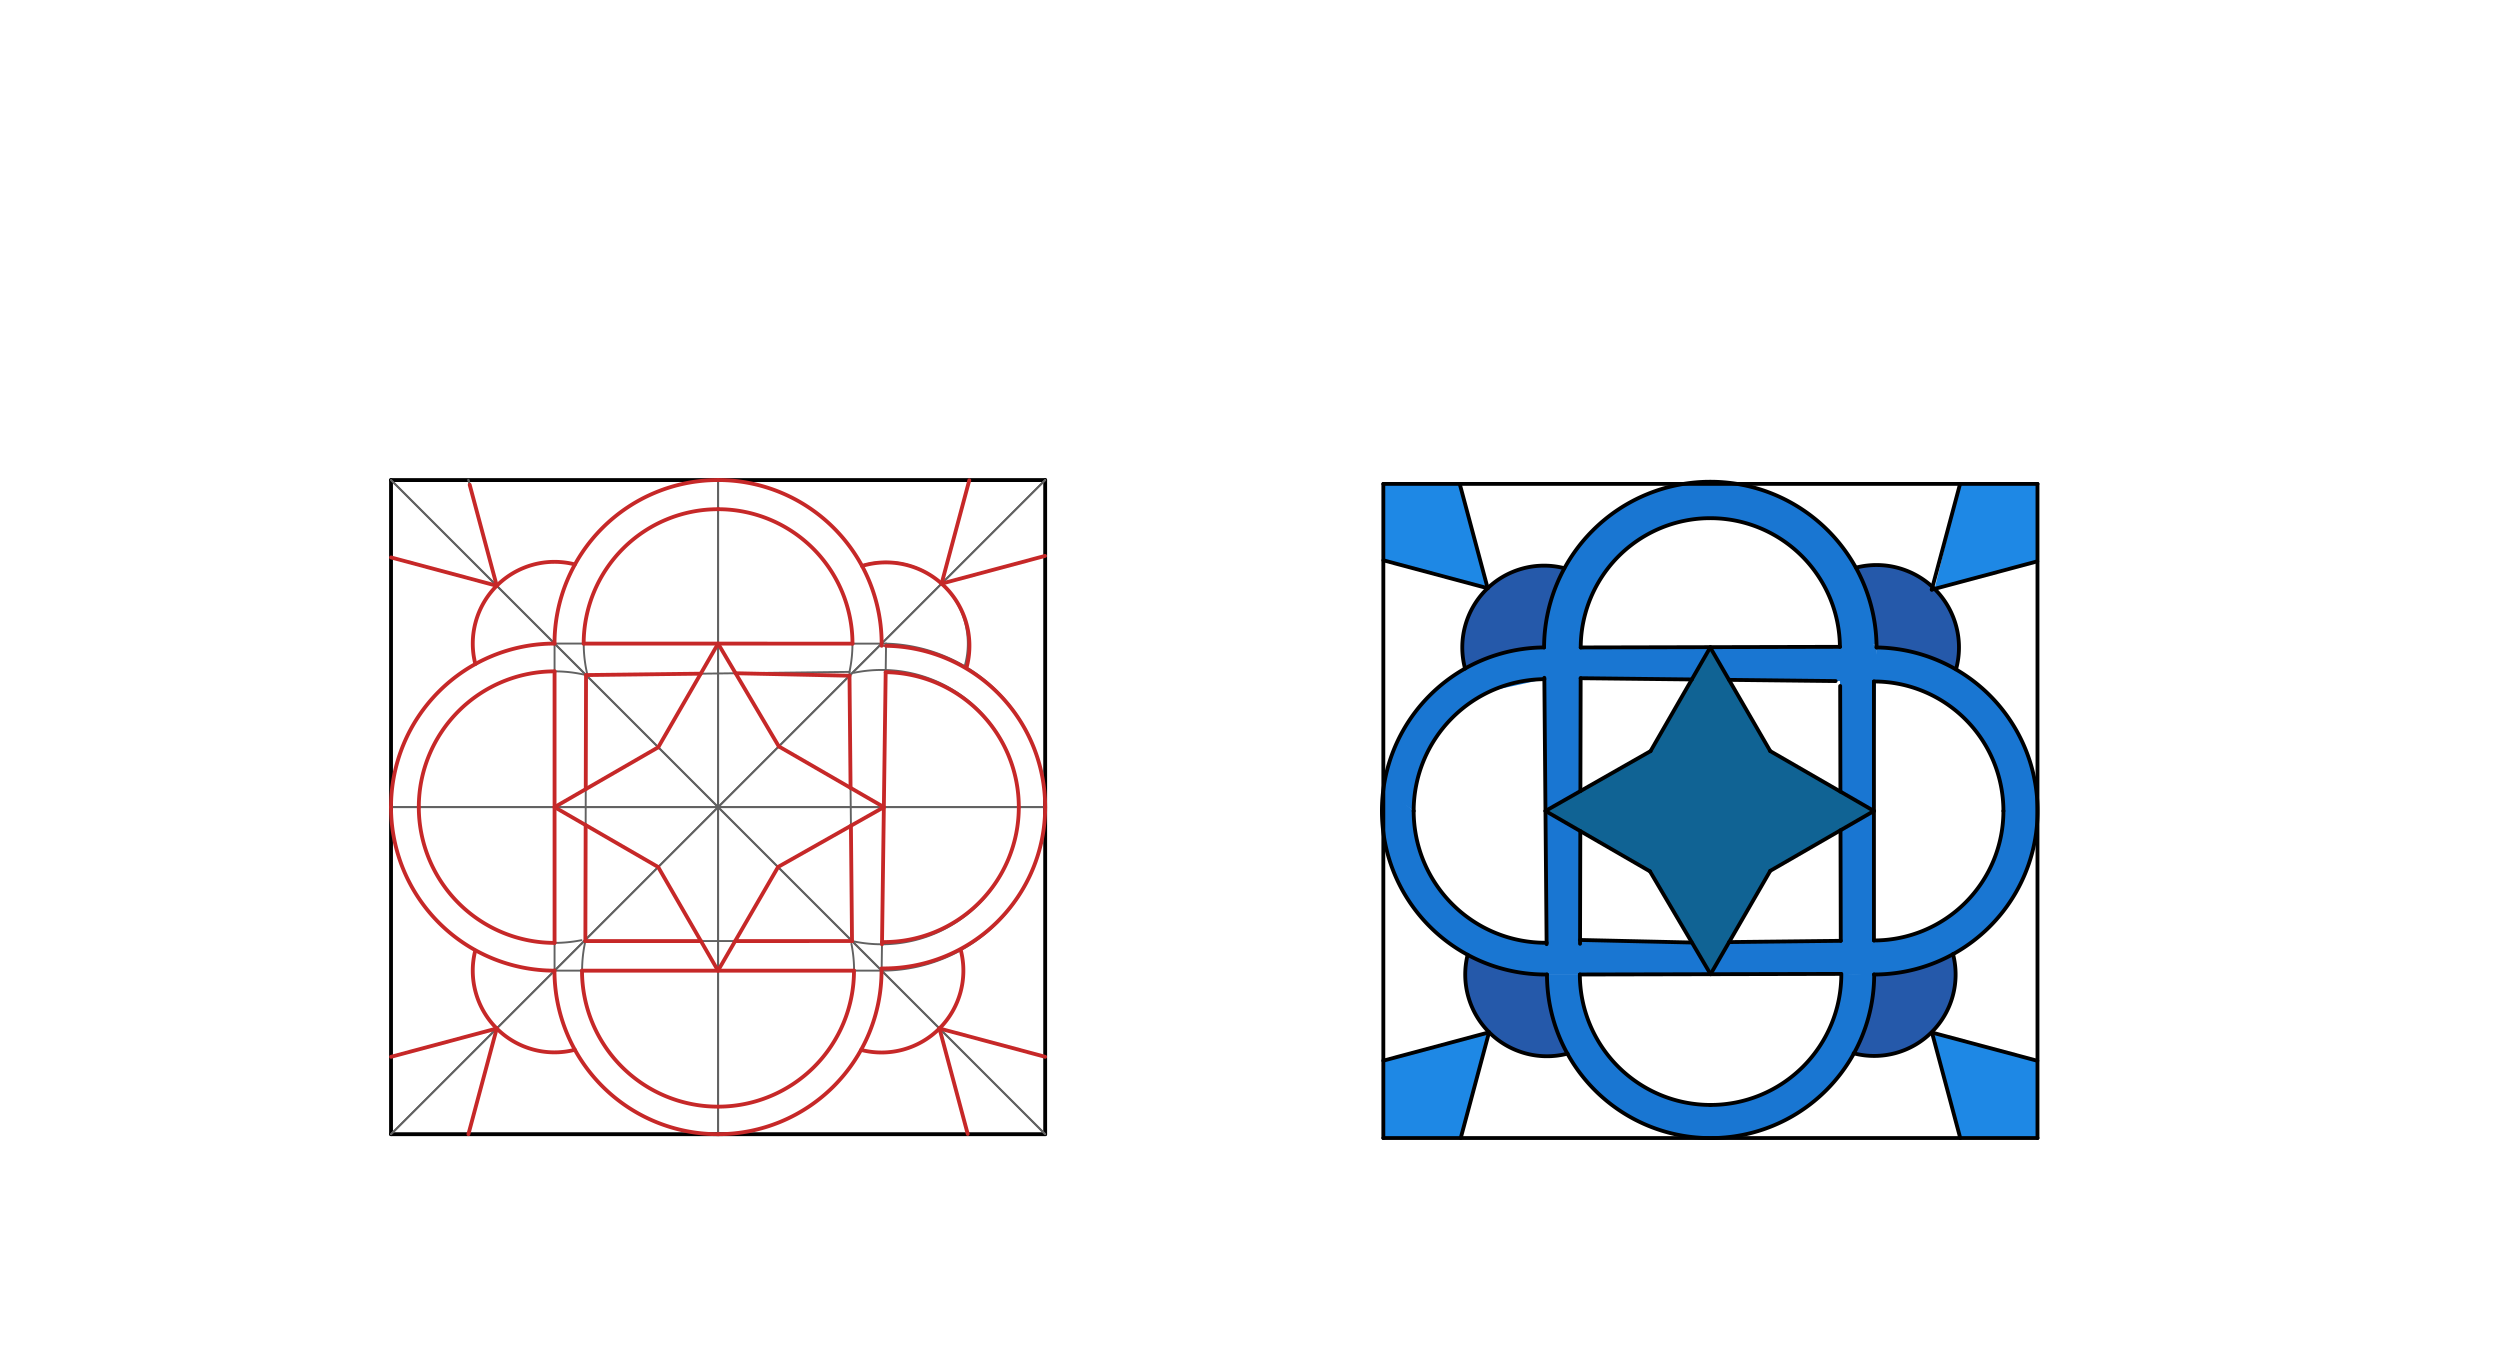 <svg xmlns="http://www.w3.org/2000/svg" class="svg--816" height="100%" preserveAspectRatio="xMidYMid meet" viewBox="0 0 1300 700" width="100%"><defs><marker id="marker-arrow" markerHeight="16" markerUnits="userSpaceOnUse" markerWidth="24" orient="auto-start-reverse" refX="24" refY="4" viewBox="0 0 24 8"><path d="M 0 0 L 24 4 L 0 8 z" stroke="inherit"></path></marker></defs><g class="aux-layer--949"></g><g class="main-layer--75a"><g class="element--733"><g fill="#006064" opacity="0.8"><path d="M 803.646 421.704 L 858.288 390.579 L 889.321 336.671 L 920.536 390.579 L 974.445 421.704 L 920.536 452.828 L 889.503 506.585 L 857.997 453.119 L 803.646 421.704 Z" stroke="none"></path></g></g><g class="element--733"><g fill="#01579B" opacity="0.7"><path d="M 803.646 421.704 L 858.288 390.579 L 889.321 336.671 L 920.536 390.579 L 974.445 421.704 L 920.536 452.828 L 889.503 506.585 L 857.997 453.119 L 803.646 421.704 Z" stroke="none"></path></g></g><g class="element--733"><g fill="#0D47A1" opacity="0.9"><path d="M 763.179 496.501 L 763.179 496.501 L 763.179 496.501 A 42.505 42.505 0 0 0 812.395 548.495 L 815.126 547.881 L 815.126 547.881 A 85.072 85.072 0 0 1 804.431 506.743 L 804.373 506.743 L 804.373 506.743 A 85.042 85.042 0 0 1 763.179 496.501 Z" stroke="none"></path></g></g><g class="element--733"><g fill="#0D47A1" opacity="0.9"><path d="M 974.575 506.743 L 974.575 506.743 L 974.575 506.743 A 85.072 85.072 0 0 1 964.154 547.384 L 963.962 547.733 L 963.962 547.733 A 42.341 42.341 0 0 0 1015.848 497.293 L 1015.567 496.14 L 1015.567 496.14 A 85.039 85.039 0 0 1 974.575 506.743 Z" stroke="none"></path></g></g><g class="element--733"><g fill="#0D47A1" opacity="0.9"><path d="M 975.814 336.675 L 1017.139 348.01 L 1017.139 348.01 L 1017.139 348.01 A 42.851 42.851 0 0 0 965.158 295.17 L 965.158 295.17 L 965.158 295.17 A 86.448 86.448 0 0 1 975.814 336.675 Z" stroke="none"></path></g></g><g class="element--733"><g fill="#0D47A1" opacity="0.9"><path d="M 802.919 336.664 L 802.919 336.664 L 802.919 336.664 A 86.448 86.448 0 0 1 813.418 295.458 L 813.418 295.458 L 813.418 295.458 A 42.523 42.523 0 0 0 761.839 347.647 L 761.839 347.647 L 761.839 347.647 A 85.042 85.042 0 0 1 802.919 336.664 Z" stroke="none"></path></g></g><g class="element--733"><g fill="#1976D2" opacity="1"><path d="M 802.919 336.664 L 802.919 336.664 L 802.919 336.664 A 86.448 86.448 0 0 1 975.8 335.155 L 956.751 336.35 L 956.751 336.35 L 956.751 336.35 A 67.386 67.386 0 0 0 821.981 336.675 L 802.919 336.664 Z" stroke="none"></path></g></g><g class="element--733"><g fill="#1976D2" opacity="1"><path d="M 802.919 336.664 L 802.919 336.664 L 802.919 336.664 A 85.042 85.042 0 0 0 719.333 410.586 L 735.699 412.744 L 735.699 412.744 A 68.535 68.535 0 0 1 802.421 353.18 L 802.919 336.664 Z" stroke="none"></path></g></g><g class="element--733"><g fill="#1976D2" opacity="1"><path d="M 804.431 506.743 L 804.373 506.743 L 804.373 506.743 A 85.042 85.042 0 0 1 719.558 409 L 735.111 421.704 L 735.111 421.704 L 735.111 421.704 A 68.535 68.535 0 0 0 804.232 490.236 L 804.373 506.743 Z" stroke="none"></path></g></g><g class="element--733"><g fill="#1976D2" opacity="1"><path d="M 735.111 421.704 L 735.111 421.704 L 735.111 421.704 A 68.535 68.535 0 0 1 737.039 405.561 L 719.333 410.586 L 735.111 421.704 Z" stroke="none"></path></g></g><g class="element--733"><g fill="#1976D2" opacity="1"><path d="M 975.814 336.675 L 975.814 336.675 L 975.814 336.675 A 85.039 85.039 0 0 1 974.575 506.743 L 974.45 489.036 L 974.45 489.036 L 974.45 489.036 A 67.333 67.333 0 0 0 1041.778 421.704 L 1041.778 421.704 L 1041.778 421.704 A 67.333 67.333 0 0 0 974.44 354.371 L 975.814 336.675 Z" stroke="none"></path></g></g><g class="element--733"><g fill="#1976D2" opacity="1"><path d="M 974.575 506.743 L 974.575 506.743 L 974.575 506.743 A 85.072 85.072 0 0 1 804.431 506.743 L 821.519 506.743 L 821.519 506.743 L 821.519 506.743 A 67.984 67.984 0 0 0 889.412 574.569 L 889.412 574.569 L 889.412 574.569 A 67.984 67.984 0 0 0 957.487 506.427 L 974.575 506.743 Z" stroke="none"></path></g></g><g class="element--733"><g fill="#1976D2" opacity="1"><path d="M 804.431 506.743 L 803.646 421.704 L 821.759 432.173 L 821.519 506.743 L 804.431 506.743 Z" stroke="none"></path></g></g><g class="element--733"><g fill="#1976D2" opacity="1"><path d="M 821.519 506.743 L 804.373 506.743 L 804.373 506.743 A 85.042 85.042 0 0 1 786.026 504.901 L 804.232 490.236 A 68.535 68.535 0 0 0 804.232 490.236 L 821.519 506.743 Z" stroke="none"></path></g></g><g class="element--733"><g fill="#1976D2" opacity="1"><path d="M 821.627 488.782 L 879.666 490.108 L 889.503 506.585 L 821.519 506.743 L 821.627 488.782 Z" stroke="none"></path></g></g><g class="element--733"><g fill="#1976D2" opacity="1"><path d="M 852.804 506.671 L 804.431 506.743 L 804.232 490.236 L 838.411 489.165 L 852.804 506.671 Z" stroke="none"></path></g></g><g class="element--733"><g fill="#1976D2" opacity="1"><path d="M 889.503 506.585 L 899.144 489.886 L 957.198 489.226 L 957.487 506.427 L 889.503 506.585 Z" stroke="none"></path></g></g><g class="element--733"><g fill="#1976D2" opacity="1"><path d="M 938.389 489.44 L 974.45 489.036 L 974.45 489.036 A 67.333 67.333 0 0 0 984.377 488.3 L 974.451 506.743 A 85.039 85.039 0 0 0 974.451 506.743 L 937.598 506.474 L 938.389 489.44 Z" stroke="none"></path></g></g><g class="element--733"><g fill="#1976D2" opacity="1"><path d="M 974.45 489.036 L 957.198 489.226 L 957.064 431.739 L 974.445 421.704 L 974.45 489.036 Z" stroke="none"></path></g></g><g class="element--733"><g fill="#1976D2" opacity="1"><path d="M 957.487 506.427 L 957.131 460.483 L 974.448 459.225 L 974.575 506.743 L 974.575 506.743 A 85.072 85.072 0 0 1 974.572 507.34 Z" stroke="none"></path></g></g><g class="element--733"><g fill="#1976D2" opacity="1"><path d="M 956.751 336.35 L 975.814 336.675 L 974.445 421.704 L 957.017 411.642 L 956.89 356.708 L 956.751 336.35 Z" stroke="none"></path></g></g><g class="element--733"><g fill="#1976D2" opacity="1"><path d="M 956.89 356.708 L 956.751 336.35 L 956.751 336.35 A 67.386 67.386 0 0 0 954.943 321.238 L 975.813 336.237 A 86.448 86.448 0 0 1 975.814 336.663 L 956.89 356.708 Z" stroke="none"></path></g></g><g class="element--733"><g fill="#1976D2" opacity="1"><path d="M 974.44 354.371 L 899.147 353.533 L 889.321 336.671 L 956.751 336.35 L 975.814 336.675 L 974.44 354.371 Z" stroke="none"></path></g></g><g class="element--733"><g fill="#1976D2" opacity="1"><path d="M 889.321 336.671 L 879.74 353.315 L 803.06 353.171 L 802.919 336.664 L 889.321 336.671 Z" stroke="none"></path></g></g><g class="element--733"><g fill="#1976D2" opacity="1"><path d="M 803.646 421.704 L 821.807 411.359 L 821.944 352.667 L 803.06 353.171 L 803.646 421.704 Z" stroke="none"></path></g></g><g class="element--733"><g fill="#1976D2" opacity="1"><path d="M 803.06 353.171 L 802.919 336.664 L 802.919 336.664 L 802.919 336.664 A 85.042 85.042 0 0 0 768.862 344.1 L 803.06 353.171 A 68.535 68.535 0 0 0 775.614 359.164 Z" stroke="none"></path></g></g><g class="element--733"><g fill="#1976D2" opacity="1"><path d="M 821.944 352.667 L 821.981 336.675 L 802.919 336.664 L 803.06 353.171 L 816.8 354.425 Z" stroke="none"></path></g></g><g class="element--733"><g fill="#1976D2" opacity="1"><path d="M 803.06 353.171 L 802.919 336.664 L 802.919 336.664 A 86.448 86.448 0 0 1 815.641 291.609 L 821.981 336.683 A 67.386 67.386 0 0 1 821.981 336.675 L 803.06 353.171 Z" stroke="none"></path></g></g><g class="element--733"><g fill="#1976D2" opacity="1"><path d="M 821.981 336.675 L 802.919 336.664 L 802.919 336.664 L 802.919 336.664 A 85.042 85.042 0 0 0 777.18 340.884 L 803.06 353.171 A 68.535 68.535 0 0 0 803.06 353.171 L 821.944 352.667 L 821.981 336.675 Z" stroke="none"></path></g></g><g class="element--733"><g fill="#1E88E5" opacity="1"><path d="M 719.333 551.539 L 774.324 536.746 L 759.589 591.737 L 719.333 591.782 L 719.333 551.539 Z" stroke="none"></path></g></g><g class="element--733"><g fill="#1E88E5" opacity="1"><path d="M 1019.332 591.782 L 1004.348 536.849 L 1059.411 551.603 L 1059.491 591.782 L 1019.332 591.782 Z" stroke="none"></path></g></g><g class="element--733"><g fill="#1E88E5" opacity="1"><path d="M 1005.956 306.217 L 1059.383 291.902 L 1059.491 251.625 L 1019.243 251.625 L 1005.956 306.217 Z" stroke="none"></path></g></g><g class="element--733"><g fill="#1E88E5" opacity="1"><path d="M 773.581 305.883 L 759.056 251.625 L 719.333 251.625 L 719.373 291.358 L 773.581 305.883 Z" stroke="none"></path></g></g><g class="element--733"><line stroke="#000000" stroke-dasharray="none" stroke-linecap="round" stroke-width="2" x1="203.333" x2="543.491" y1="249.625" y2="249.625"></line></g><g class="element--733"><line stroke="#000000" stroke-dasharray="none" stroke-linecap="round" stroke-width="2" x1="203.333" x2="203.333" y1="249.625" y2="589.782"></line></g><g class="element--733"><line stroke="#000000" stroke-dasharray="none" stroke-linecap="round" stroke-width="2" x1="203.333" x2="543.491" y1="589.782" y2="589.782"></line></g><g class="element--733"><line stroke="#000000" stroke-dasharray="none" stroke-linecap="round" stroke-width="2" x1="543.491" x2="543.491" y1="249.625" y2="589.782"></line></g><g class="element--733"><line stroke="#000000" stroke-dasharray="none" stroke-linecap="round" stroke-width="2" x1="719.333" x2="1059.491" y1="251.625" y2="251.625"></line></g><g class="element--733"><line stroke="#000000" stroke-dasharray="none" stroke-linecap="round" stroke-width="2" x1="719.333" x2="719.333" y1="251.625" y2="591.782"></line></g><g class="element--733"><line stroke="#000000" stroke-dasharray="none" stroke-linecap="round" stroke-width="2" x1="719.333" x2="1059.491" y1="591.782" y2="591.782"></line></g><g class="element--733"><line stroke="#000000" stroke-dasharray="none" stroke-linecap="round" stroke-width="2" x1="1059.491" x2="1059.491" y1="251.625" y2="591.782"></line></g><g class="element--733"><line stroke="#616161" stroke-dasharray="none" stroke-linecap="round" stroke-width="1" x1="203.333" x2="543.491" y1="249.625" y2="589.782"></line></g><g class="element--733"><line stroke="#616161" stroke-dasharray="none" stroke-linecap="round" stroke-width="1" x1="203.333" x2="543.491" y1="589.782" y2="249.625"></line></g><g class="element--733"><line stroke="#616161" stroke-dasharray="none" stroke-linecap="round" stroke-width="1" x1="373.412" x2="373.412" y1="249.625" y2="589.782"></line></g><g class="element--733"><line stroke="#616161" stroke-dasharray="none" stroke-linecap="round" stroke-width="1" x1="203.333" x2="543.491" y1="419.704" y2="419.704"></line></g><g class="element--733"><line stroke="#616161" stroke-dasharray="none" stroke-linecap="round" stroke-width="1" x1="203.333" x2="543.491" y1="249.625" y2="589.782"></line></g><g class="element--733"><line stroke="#616161" stroke-dasharray="none" stroke-linecap="round" stroke-width="1" x1="203.333" x2="543.491" y1="589.782" y2="249.625"></line></g><g class="element--733"><line stroke="#616161" stroke-dasharray="none" stroke-linecap="round" stroke-width="1" x1="373.412" x2="373.412" y1="419.704" y2="249.625"></line></g><g class="element--733"><line stroke="#616161" stroke-dasharray="none" stroke-linecap="round" stroke-width="1" x1="373.412" x2="373.412" y1="419.704" y2="589.782"></line></g><g class="element--733"><line stroke="#616161" stroke-dasharray="none" stroke-linecap="round" stroke-width="1" x1="373.412" x2="543.491" y1="419.704" y2="419.704"></line></g><g class="element--733"><line stroke="#616161" stroke-dasharray="none" stroke-linecap="round" stroke-width="1" x1="373.412" x2="203.333" y1="419.704" y2="419.704"></line></g><g class="element--733"><path d="M 373.412 249.625 A 85.039 85.039 0 0 0 288.374 335.072" fill="none" stroke="#616161" stroke-dasharray="none" stroke-linecap="round" stroke-width="1"></path></g><g class="element--733"><path d="M 373.412 249.625 A 85.039 85.039 0 0 1 458.451 334.386" fill="none" stroke="#616161" stroke-dasharray="none" stroke-linecap="round" stroke-width="1"></path></g><g class="element--733"><path d="M 543.491 419.704 A 85.039 85.039 0 0 0 460.754 334.696" fill="none" stroke="#616161" stroke-dasharray="none" stroke-linecap="round" stroke-width="1"></path></g><g class="element--733"><path d="M 543.491 419.704 A 85.039 85.039 0 0 1 458.123 504.742" fill="none" stroke="#616161" stroke-dasharray="none" stroke-linecap="round" stroke-width="1"></path></g><g class="element--733"><path d="M 373.412 589.782 A 85.039 85.039 0 0 0 458.451 504.743" fill="none" stroke="#616161" stroke-dasharray="none" stroke-linecap="round" stroke-width="1"></path></g><g class="element--733"><path d="M 373.412 589.782 A 85.039 85.039 0 0 1 288.375 504.08" fill="none" stroke="#616161" stroke-dasharray="none" stroke-linecap="round" stroke-width="1"></path></g><g class="element--733"><path d="M 203.333 419.704 A 85.039 85.039 0 0 1 288.373 334.664" fill="none" stroke="#616161" stroke-dasharray="none" stroke-linecap="round" stroke-width="1"></path></g><g class="element--733"><path d="M 288.373 504.743 A 85.039 85.039 0 0 1 203.333 419.704" fill="none" stroke="#616161" stroke-dasharray="none" stroke-linecap="round" stroke-width="1"></path></g><g class="element--733"><path d="M 217.778 419.704 A 70.595 70.595 0 0 1 305.074 351.113" fill="none" stroke="#616161" stroke-dasharray="none" stroke-linecap="round" stroke-width="1"></path></g><g class="element--733"><path d="M 217.778 419.704 A 70.595 70.595 0 0 0 302.366 488.898" fill="none" stroke="#616161" stroke-dasharray="none" stroke-linecap="round" stroke-width="1"></path></g><g class="element--733"><path d="M 373.412 575.458 A 70.715 70.715 0 0 1 304.393 489.35" fill="none" stroke="#616161" stroke-dasharray="none" stroke-linecap="round" stroke-width="1"></path></g><g class="element--733"><path d="M 373.412 575.458 A 70.715 70.715 0 0 0 442.733 490.771" fill="none" stroke="#616161" stroke-dasharray="none" stroke-linecap="round" stroke-width="1"></path></g><g class="element--733"><path d="M 529.778 419.704 A 71.326 71.326 0 0 1 443.048 489.347" fill="none" stroke="#616161" stroke-dasharray="none" stroke-linecap="round" stroke-width="1"></path></g><g class="element--733"><path d="M 529.778 419.704 A 71.326 71.326 0 0 0 443.98 349.861" fill="none" stroke="#616161" stroke-dasharray="none" stroke-linecap="round" stroke-width="1"></path></g><g class="element--733"><path d="M 373.412 264.792 A 69.873 69.873 0 0 0 305.443 350.865" fill="none" stroke="#616161" stroke-dasharray="none" stroke-linecap="round" stroke-width="1"></path></g><g class="element--733"><path d="M 373.412 264.792 A 69.873 69.873 0 0 1 441.719 349.374" fill="none" stroke="#616161" stroke-dasharray="none" stroke-linecap="round" stroke-width="1"></path></g><g class="element--733"><line stroke="#616161" stroke-dasharray="none" stroke-linecap="round" stroke-width="1" x1="304.741" x2="304.393" y1="351.033" y2="489.35"></line></g><g class="element--733"><line stroke="#616161" stroke-dasharray="none" stroke-linecap="round" stroke-width="1" x1="288.373" x2="288.373" y1="334.664" y2="504.743"></line></g><g class="element--733"><line stroke="#616161" stroke-dasharray="none" stroke-linecap="round" stroke-width="1" x1="288.373" x2="460.754" y1="334.664" y2="334.696"></line></g><g class="element--733"><line stroke="#616161" stroke-dasharray="none" stroke-linecap="round" stroke-width="1" x1="304.741" x2="441.719" y1="351.033" y2="349.374"></line></g><g class="element--733"><line stroke="#616161" stroke-dasharray="none" stroke-linecap="round" stroke-width="1" x1="460.754" x2="458.451" y1="334.696" y2="504.743"></line></g><g class="element--733"><line stroke="#616161" stroke-dasharray="none" stroke-linecap="round" stroke-width="1" x1="458.451" x2="288.373" y1="504.743" y2="504.743"></line></g><g class="element--733"><line stroke="#616161" stroke-dasharray="none" stroke-linecap="round" stroke-width="1" x1="304.393" x2="443.048" y1="489.35" y2="489.347"></line></g><g class="element--733"><line stroke="#616161" stroke-dasharray="none" stroke-linecap="round" stroke-width="1" x1="443.048" x2="441.719" y1="489.347" y2="349.374"></line></g><g class="element--733"><line stroke="#616161" stroke-dasharray="none" stroke-linecap="round" stroke-width="1" x1="288.373" x2="342.377" y1="419.704" y2="388.524"></line></g><g class="element--733"><line stroke="#616161" stroke-dasharray="none" stroke-linecap="round" stroke-width="1" x1="288.373" x2="342.211" y1="419.704" y2="450.787"></line></g><g class="element--733"><line stroke="#616161" stroke-dasharray="none" stroke-linecap="round" stroke-width="1" x1="342.211" x2="373.375" y1="450.787" y2="504.765"></line></g><g class="element--733"><line stroke="#616161" stroke-dasharray="none" stroke-linecap="round" stroke-width="1" x1="373.363" x2="404.448" y1="504.743" y2="450.901"></line></g><g class="element--733"><line stroke="#616161" stroke-dasharray="none" stroke-linecap="round" stroke-width="1" x1="404.448" x2="459.603" y1="450.901" y2="419.704"></line></g><g class="element--733"><line stroke="#616161" stroke-dasharray="none" stroke-linecap="round" stroke-width="1" x1="459.603" x2="405.009" y1="419.704" y2="388.184"></line></g><g class="element--733"><line stroke="#616161" stroke-dasharray="none" stroke-linecap="round" stroke-width="1" x1="342.285" x2="373.405" y1="388.577" y2="334.676"></line></g><g class="element--733"><line stroke="#616161" stroke-dasharray="none" stroke-linecap="round" stroke-width="1" x1="373.403" x2="405.009" y1="334.68" y2="388.184"></line></g><g class="element--733"><path d="M 298.894 293.467 A 42.52 42.52 0 0 0 247.21 345.32" fill="none" stroke="#616161" stroke-dasharray="none" stroke-linecap="round" stroke-width="1"></path></g><g class="element--733"><path d="M 448.126 294.094 A 42.52 42.52 0 0 1 501.701 346.154" fill="none" stroke="#616161" stroke-dasharray="none" stroke-linecap="round" stroke-width="1"></path></g><g class="element--733"><path d="M 447.728 545.888 A 42.52 42.52 0 0 0 499.605 494.052" fill="none" stroke="#616161" stroke-dasharray="none" stroke-linecap="round" stroke-width="1"></path></g><g class="element--733"><path d="M 247.147 494.332 A 42.52 42.52 0 0 0 298.905 545.938" fill="none" stroke="#616161" stroke-dasharray="none" stroke-linecap="round" stroke-width="1"></path></g><g class="element--733"><line stroke="#616161" stroke-dasharray="none" stroke-linecap="round" stroke-width="1" x1="258.307" x2="243.563" y1="534.809" y2="589.834"></line></g><g class="element--733"><line stroke="#616161" stroke-dasharray="none" stroke-linecap="round" stroke-width="1" x1="258.307" x2="203.354" y1="534.809" y2="549.534"></line></g><g class="element--733"><line stroke="#616161" stroke-dasharray="none" stroke-linecap="round" stroke-width="1" x1="488.517" x2="543.477" y1="534.809" y2="549.535"></line></g><g class="element--733"><line stroke="#616161" stroke-dasharray="none" stroke-linecap="round" stroke-width="1" x1="488.517" x2="503.218" y1="534.809" y2="589.674"></line></g><g class="element--733"><line stroke="#616161" stroke-dasharray="none" stroke-linecap="round" stroke-width="1" x1="489.63" x2="504.027" y1="303.485" y2="249.756"></line></g><g class="element--733"><line stroke="#616161" stroke-dasharray="none" stroke-linecap="round" stroke-width="1" x1="489.63" x2="543.41" y1="303.485" y2="289.075"></line></g><g class="element--733"><line stroke="#616161" stroke-dasharray="none" stroke-linecap="round" stroke-width="1" x1="258.307" x2="243.538" y1="304.598" y2="249.482"></line></g><g class="element--733"><line stroke="#616161" stroke-dasharray="none" stroke-linecap="round" stroke-width="1" x1="258.307" x2="203.34" y1="304.598" y2="289.87"></line></g><g class="element--733"><line stroke="#616161" stroke-dasharray="none" stroke-linecap="round" stroke-width="1" x1="342.285" x2="373.403" y1="388.577" y2="334.68"></line></g><g class="element--733"><line stroke="#616161" stroke-dasharray="none" stroke-linecap="round" stroke-width="1" x1="373.403" x2="404.98" y1="334.68" y2="388.135"></line></g><g class="element--733"><line stroke="#616161" stroke-dasharray="none" stroke-linecap="round" stroke-width="1" x1="404.98" x2="459.603" y1="388.135" y2="419.704"></line></g><g class="element--733"><line stroke="#616161" stroke-dasharray="none" stroke-linecap="round" stroke-width="1" x1="404.551" x2="459.603" y1="450.843" y2="419.704"></line></g><g class="element--733"><line stroke="#616161" stroke-dasharray="none" stroke-linecap="round" stroke-width="1" x1="404.614" x2="373.363" y1="450.807" y2="504.743"></line></g><g class="element--733"><line stroke="#616161" stroke-dasharray="none" stroke-linecap="round" stroke-width="1" x1="342.254" x2="373.363" y1="450.862" y2="504.743"></line></g><g class="element--733"><line stroke="#616161" stroke-dasharray="none" stroke-linecap="round" stroke-width="1" x1="342.254" x2="288.373" y1="450.862" y2="419.704"></line></g><g class="element--733"><line stroke="#616161" stroke-dasharray="none" stroke-linecap="round" stroke-width="1" x1="342.285" x2="288.373" y1="388.577" y2="419.704"></line></g><g class="element--733"><line stroke="#616161" stroke-dasharray="none" stroke-linecap="round" stroke-width="1" x1="288.373" x2="288.373" y1="349.109" y2="490.299"></line></g><g class="element--733"><line stroke="#616161" stroke-dasharray="none" stroke-linecap="round" stroke-width="1" x1="304.393" x2="304.544" y1="489.35" y2="429.055"></line></g><g class="element--733"><line stroke="#616161" stroke-dasharray="none" stroke-linecap="round" stroke-width="1" x1="304.592" x2="304.741" y1="410.34" y2="351.033"></line></g><g class="element--733"><line stroke="#616161" stroke-dasharray="none" stroke-linecap="round" stroke-width="1" x1="304.393" x2="364.475" y1="489.35" y2="489.349"></line></g><g class="element--733"><line stroke="#616161" stroke-dasharray="none" stroke-linecap="round" stroke-width="1" x1="382.283" x2="443.048" y1="489.348" y2="489.347"></line></g><g class="element--733"><line stroke="#616161" stroke-dasharray="none" stroke-linecap="round" stroke-width="1" x1="443.048" x2="442.479" y1="489.347" y2="429.39"></line></g><g class="element--733"><line stroke="#616161" stroke-dasharray="none" stroke-linecap="round" stroke-width="1" x1="442.292" x2="441.738" y1="409.699" y2="351.378"></line></g><g class="element--733"><line stroke="#616161" stroke-dasharray="none" stroke-linecap="round" stroke-width="1" x1="382.507" x2="441.738" y1="350.091" y2="351.378"></line></g><g class="element--733"><line stroke="#616161" stroke-dasharray="none" stroke-linecap="round" stroke-width="1" x1="364.379" x2="304.741" y1="350.311" y2="351.033"></line></g><g class="element--733"><line stroke="#616161" stroke-dasharray="none" stroke-linecap="round" stroke-width="1" x1="303.539" x2="443.285" y1="334.667" y2="334.692"></line></g><g class="element--733"><line stroke="#616161" stroke-dasharray="none" stroke-linecap="round" stroke-width="1" x1="460.568" x2="458.637" y1="348.409" y2="491.03"></line></g><g class="element--733"><line stroke="#616161" stroke-dasharray="none" stroke-linecap="round" stroke-width="1" x1="444.127" x2="302.697" y1="504.743" y2="504.743"></line></g><g class="element--733"><line stroke="#616161" stroke-dasharray="none" stroke-linecap="round" stroke-width="1" x1="243.577" x2="258.307" y1="249.625" y2="304.598"></line></g><g class="element--733"><line stroke="#616161" stroke-dasharray="none" stroke-linecap="round" stroke-width="1" x1="258.307" x2="203.34" y1="304.598" y2="289.87"></line></g><g class="element--733"><line stroke="#616161" stroke-dasharray="none" stroke-linecap="round" stroke-width="1" x1="489.63" x2="504.027" y1="303.485" y2="249.756"></line></g><g class="element--733"><line stroke="#616161" stroke-dasharray="none" stroke-linecap="round" stroke-width="1" x1="489.63" x2="543.41" y1="303.485" y2="289.075"></line></g><g class="element--733"><line stroke="#616161" stroke-dasharray="none" stroke-linecap="round" stroke-width="1" x1="488.517" x2="543.477" y1="534.809" y2="549.535"></line></g><g class="element--733"><line stroke="#616161" stroke-dasharray="none" stroke-linecap="round" stroke-width="1" x1="488.517" x2="503.218" y1="534.809" y2="589.674"></line></g><g class="element--733"><line stroke="#616161" stroke-dasharray="none" stroke-linecap="round" stroke-width="1" x1="243.577" x2="258.307" y1="589.782" y2="534.809"></line></g><g class="element--733"><line stroke="#616161" stroke-dasharray="none" stroke-linecap="round" stroke-width="1" x1="258.307" x2="203.354" y1="534.809" y2="549.534"></line></g><g class="element--733"><path d="M 217.778 419.704 A 70.595 70.595 0 0 1 288.373 349.109" fill="none" stroke="#616161" stroke-dasharray="none" stroke-linecap="round" stroke-width="1"></path></g><g class="element--733"><path d="M 217.778 419.704 A 70.595 70.595 0 0 0 288.373 490.299" fill="none" stroke="#616161" stroke-dasharray="none" stroke-linecap="round" stroke-width="1"></path></g><g class="element--733"><path d="M 203.333 419.704 A 85.039 85.039 0 0 0 288.373 504.743" fill="none" stroke="#616161" stroke-dasharray="none" stroke-linecap="round" stroke-width="1"></path></g><g class="element--733"><path d="M 203.333 419.704 A 85.039 85.039 0 0 1 288.373 334.664" fill="none" stroke="#616161" stroke-dasharray="none" stroke-linecap="round" stroke-width="1"></path></g><g class="element--733"><path d="M 373.412 264.792 A 69.888 69.888 0 0 1 443.291 334.692" fill="none" stroke="#616161" stroke-dasharray="none" stroke-linecap="round" stroke-width="1"></path></g><g class="element--733"><path d="M 373.412 264.792 A 69.888 69.888 0 0 0 303.515 334.667" fill="none" stroke="#616161" stroke-dasharray="none" stroke-linecap="round" stroke-width="1"></path></g><g class="element--733"><path d="M 373.412 249.625 A 85.055 85.055 0 0 0 288.348 334.664" fill="none" stroke="#616161" stroke-dasharray="none" stroke-linecap="round" stroke-width="1"></path></g><g class="element--733"><path d="M 373.412 249.625 A 85.055 85.055 0 0 1 458.458 334.695" fill="none" stroke="#616161" stroke-dasharray="none" stroke-linecap="round" stroke-width="1"></path></g><g class="element--733"><path d="M 529.778 419.704 A 70.175 70.175 0 0 1 458.653 489.872" fill="none" stroke="#616161" stroke-dasharray="none" stroke-linecap="round" stroke-width="1"></path></g><g class="element--733"><path d="M 529.778 419.704 A 70.175 70.175 0 0 0 460.553 349.535" fill="none" stroke="#616161" stroke-dasharray="none" stroke-linecap="round" stroke-width="1"></path></g><g class="element--733"><path d="M 543.491 419.704 A 83.888 83.888 0 0 0 458.474 335.823" fill="none" stroke="#616161" stroke-dasharray="none" stroke-linecap="round" stroke-width="1"></path></g><g class="element--733"><path d="M 543.491 419.704 A 83.888 83.888 0 0 1 458.467 503.584" fill="none" stroke="#616161" stroke-dasharray="none" stroke-linecap="round" stroke-width="1"></path></g><g class="element--733"><path d="M 373.412 575.458 A 70.715 70.715 0 0 0 444.078 504.743" fill="none" stroke="#616161" stroke-dasharray="none" stroke-linecap="round" stroke-width="1"></path></g><g class="element--733"><path d="M 373.412 575.458 A 70.715 70.715 0 0 1 302.647 504.743" fill="none" stroke="#616161" stroke-dasharray="none" stroke-linecap="round" stroke-width="1"></path></g><g class="element--733"><path d="M 373.412 589.782 A 85.039 85.039 0 0 0 458.402 504.743" fill="none" stroke="#616161" stroke-dasharray="none" stroke-linecap="round" stroke-width="1"></path></g><g class="element--733"><path d="M 373.412 589.782 A 85.039 85.039 0 0 1 288.323 504.743" fill="none" stroke="#616161" stroke-dasharray="none" stroke-linecap="round" stroke-width="1"></path></g><g class="element--733"><path d="M 258.307 534.809 A 42.485 42.485 0 0 0 298.881 545.895" fill="none" stroke="#616161" stroke-dasharray="none" stroke-linecap="round" stroke-width="1"></path></g><g class="element--733"><path d="M 258.307 534.809 A 42.485 42.485 0 0 1 247.135 494.329" fill="none" stroke="#616161" stroke-dasharray="none" stroke-linecap="round" stroke-width="1"></path></g><g class="element--733"><path d="M 488.517 534.809 A 42.555 42.555 0 0 0 499.608 494.116" fill="none" stroke="#616161" stroke-dasharray="none" stroke-linecap="round" stroke-width="1"></path></g><g class="element--733"><path d="M 488.517 534.809 A 42.555 42.555 0 0 1 447.766 545.947" fill="none" stroke="#616161" stroke-dasharray="none" stroke-linecap="round" stroke-width="1"></path></g><g class="element--733"><path d="M 489.63 303.485 A 43.365 43.365 0 0 1 502.787 346.428" fill="none" stroke="#616161" stroke-dasharray="none" stroke-linecap="round" stroke-width="1"></path></g><g class="element--733"><path d="M 489.63 303.485 A 43.365 43.365 0 0 0 448.213 294.307" fill="none" stroke="#616161" stroke-dasharray="none" stroke-linecap="round" stroke-width="1"></path></g><g class="element--733"><path d="M 258.307 304.598 A 42.503 42.503 0 0 1 298.888 293.489" fill="none" stroke="#616161" stroke-dasharray="none" stroke-linecap="round" stroke-width="1"></path></g><g class="element--733"><path d="M 258.307 304.598 A 42.503 42.503 0 0 0 247.197 345.296" fill="none" stroke="#616161" stroke-dasharray="none" stroke-linecap="round" stroke-width="1"></path></g><g class="element--733"><line stroke="#C62828" stroke-dasharray="none" stroke-linecap="round" stroke-width="2" x1="288.373" x2="342.285" y1="419.704" y2="388.577"></line></g><g class="element--733"><line stroke="#C62828" stroke-dasharray="none" stroke-linecap="round" stroke-width="2" x1="373.403" x2="342.285" y1="334.68" y2="388.577"></line></g><g class="element--733"><line stroke="#C62828" stroke-dasharray="none" stroke-linecap="round" stroke-width="2" x1="373.403" x2="404.98" y1="334.68" y2="388.135"></line></g><g class="element--733"><line stroke="#C62828" stroke-dasharray="none" stroke-linecap="round" stroke-width="2" x1="404.98" x2="459.603" y1="388.135" y2="419.704"></line></g><g class="element--733"><line stroke="#C62828" stroke-dasharray="none" stroke-linecap="round" stroke-width="2" x1="459.603" x2="404.614" y1="419.704" y2="450.807"></line></g><g class="element--733"><line stroke="#C62828" stroke-dasharray="none" stroke-linecap="round" stroke-width="2" x1="404.614" x2="373.363" y1="450.807" y2="504.743"></line></g><g class="element--733"><line stroke="#C62828" stroke-dasharray="none" stroke-linecap="round" stroke-width="2" x1="373.363" x2="342.254" y1="504.743" y2="450.862"></line></g><g class="element--733"><line stroke="#C62828" stroke-dasharray="none" stroke-linecap="round" stroke-width="2" x1="342.254" x2="288.373" y1="450.862" y2="419.704"></line></g><g class="element--733"><line stroke="#C62828" stroke-dasharray="none" stroke-linecap="round" stroke-width="2" x1="288.373" x2="288.373" y1="419.704" y2="490.299"></line></g><g class="element--733"><line stroke="#C62828" stroke-dasharray="none" stroke-linecap="round" stroke-width="2" x1="304.393" x2="304.544" y1="489.35" y2="429.055"></line></g><g class="element--733"><line stroke="#C62828" stroke-dasharray="none" stroke-linecap="round" stroke-width="2" x1="304.592" x2="304.741" y1="410.34" y2="351.033"></line></g><g class="element--733"><line stroke="#C62828" stroke-dasharray="none" stroke-linecap="round" stroke-width="2" x1="288.373" x2="288.373" y1="349.109" y2="419.704"></line></g><g class="element--733"><line stroke="#C62828" stroke-dasharray="none" stroke-linecap="round" stroke-width="2" x1="304.741" x2="364.379" y1="351.033" y2="350.311"></line></g><g class="element--733"><line stroke="#C62828" stroke-dasharray="none" stroke-linecap="round" stroke-width="2" x1="382.507" x2="441.738" y1="350.091" y2="351.378"></line></g><g class="element--733"><line stroke="#C62828" stroke-dasharray="none" stroke-linecap="round" stroke-width="2" x1="441.738" x2="442.292" y1="351.378" y2="409.699"></line></g><g class="element--733"><line stroke="#C62828" stroke-dasharray="none" stroke-linecap="round" stroke-width="2" x1="442.479" x2="443.048" y1="429.39" y2="489.347"></line></g><g class="element--733"><line stroke="#C62828" stroke-dasharray="none" stroke-linecap="round" stroke-width="2" x1="443.048" x2="382.283" y1="489.34" y2="489.348"></line></g><g class="element--733"><line stroke="#C62828" stroke-dasharray="none" stroke-linecap="round" stroke-width="2" x1="364.475" x2="304.393" y1="489.349" y2="489.35"></line></g><g class="element--733"><line stroke="#C62828" stroke-dasharray="none" stroke-linecap="round" stroke-width="2" x1="302.647" x2="444.078" y1="504.743" y2="504.743"></line></g><g class="element--733"><line stroke="#C62828" stroke-dasharray="none" stroke-linecap="round" stroke-width="2" x1="458.637" x2="460.553" y1="491.03" y2="349.535"></line></g><g class="element--733"><line stroke="#C62828" stroke-dasharray="none" stroke-linecap="round" stroke-width="2" x1="443.285" x2="303.515" y1="334.692" y2="334.667"></line></g><g class="element--733"><line stroke="#C62828" stroke-dasharray="none" stroke-linecap="round" stroke-width="2" x1="203.354" x2="258.307" y1="549.534" y2="534.809"></line></g><g class="element--733"><line stroke="#C62828" stroke-dasharray="none" stroke-linecap="round" stroke-width="2" x1="258.307" x2="243.577" y1="534.809" y2="589.782"></line></g><g class="element--733"><line stroke="#C62828" stroke-dasharray="none" stroke-linecap="round" stroke-width="2" x1="488.517" x2="503.218" y1="534.809" y2="589.674"></line></g><g class="element--733"><line stroke="#C62828" stroke-dasharray="none" stroke-linecap="round" stroke-width="2" x1="488.517" x2="543.477" y1="534.809" y2="549.535"></line></g><g class="element--733"><line stroke="#C62828" stroke-dasharray="none" stroke-linecap="round" stroke-width="2" x1="489.63" x2="543.41" y1="303.485" y2="289.075"></line></g><g class="element--733"><line stroke="#C62828" stroke-dasharray="none" stroke-linecap="round" stroke-width="2" x1="489.63" x2="504.027" y1="303.485" y2="249.756"></line></g><g class="element--733"><line stroke="#C62828" stroke-dasharray="none" stroke-linecap="round" stroke-width="2" x1="258.307" x2="244.238" y1="304.598" y2="252.092"></line></g><g class="element--733"><line stroke="#C62828" stroke-dasharray="none" stroke-linecap="round" stroke-width="2" x1="258.307" x2="203.34" y1="304.598" y2="289.87"></line></g><g class="element--733"><path d="M 258.307 304.598 A 42.503 42.503 0 0 1 298.888 293.489" fill="none" stroke="#C62828" stroke-dasharray="none" stroke-linecap="round" stroke-width="2"></path></g><g class="element--733"><path d="M 258.307 304.598 A 42.503 42.503 0 0 0 247.197 345.297" fill="none" stroke="#C62828" stroke-dasharray="none" stroke-linecap="round" stroke-width="2"></path></g><g class="element--733"><path d="M 489.63 303.485 A 43.365 43.365 0 0 1 502.787 346.428" fill="none" stroke="#C62828" stroke-dasharray="none" stroke-linecap="round" stroke-width="2"></path></g><g class="element--733"><path d="M 489.63 303.485 A 43.365 43.365 0 0 0 448.258 294.294" fill="none" stroke="#C62828" stroke-dasharray="none" stroke-linecap="round" stroke-width="2"></path></g><g class="element--733"><path d="M 488.517 534.809 A 42.555 42.555 0 0 0 499.609 494.12" fill="none" stroke="#C62828" stroke-dasharray="none" stroke-linecap="round" stroke-width="2"></path></g><g class="element--733"><path d="M 488.517 534.809 A 42.555 42.555 0 0 1 447.798 545.955" fill="none" stroke="#C62828" stroke-dasharray="none" stroke-linecap="round" stroke-width="2"></path></g><g class="element--733"><path d="M 258.307 534.809 A 42.485 42.485 0 0 0 298.881 545.895" fill="none" stroke="#C62828" stroke-dasharray="none" stroke-linecap="round" stroke-width="2"></path></g><g class="element--733"><path d="M 258.307 534.809 A 42.485 42.485 0 0 1 247.135 494.329" fill="none" stroke="#C62828" stroke-dasharray="none" stroke-linecap="round" stroke-width="2"></path></g><g class="element--733"><path d="M 217.778 419.704 A 70.595 70.595 0 0 1 288.373 349.109" fill="none" stroke="#C62828" stroke-dasharray="none" stroke-linecap="round" stroke-width="2"></path></g><g class="element--733"><path d="M 217.778 419.656 A 70.595 70.595 0 0 0 288.373 490.299" fill="none" stroke="#C62828" stroke-dasharray="none" stroke-linecap="round" stroke-width="2"></path></g><g class="element--733"><path d="M 203.333 419.704 A 85.039 85.039 0 0 1 288.348 334.664" fill="none" stroke="#C62828" stroke-dasharray="none" stroke-linecap="round" stroke-width="2"></path></g><g class="element--733"><path d="M 203.333 419.664 A 85.039 85.039 0 0 0 288.323 504.743" fill="none" stroke="#C62828" stroke-dasharray="none" stroke-linecap="round" stroke-width="2"></path></g><g class="element--733"><path d="M 373.412 575.458 A 70.715 70.715 0 0 0 444.078 504.743" fill="none" stroke="#C62828" stroke-dasharray="none" stroke-linecap="round" stroke-width="2"></path></g><g class="element--733"><path d="M 373.412 575.458 A 70.715 70.715 0 0 1 302.647 504.743" fill="none" stroke="#C62828" stroke-dasharray="none" stroke-linecap="round" stroke-width="2"></path></g><g class="element--733"><path d="M 373.412 589.782 A 85.039 85.039 0 0 1 288.323 504.743" fill="none" stroke="#C62828" stroke-dasharray="none" stroke-linecap="round" stroke-width="2"></path></g><g class="element--733"><path d="M 373.412 589.782 A 85.039 85.039 0 0 0 458.402 504.743" fill="none" stroke="#C62828" stroke-dasharray="none" stroke-linecap="round" stroke-width="2"></path></g><g class="element--733"><path d="M 529.778 419.703 A 70.175 70.175 0 0 1 458.653 489.872" fill="none" stroke="#C62828" stroke-dasharray="none" stroke-linecap="round" stroke-width="2"></path></g><g class="element--733"><path d="M 529.778 419.704 A 70.175 70.175 0 0 0 460.553 349.535" fill="none" stroke="#C62828" stroke-dasharray="none" stroke-linecap="round" stroke-width="2"></path></g><g class="element--733"><path d="M 543.491 419.704 A 83.888 83.888 0 0 0 460.739 335.824" fill="none" stroke="#C62828" stroke-dasharray="none" stroke-linecap="round" stroke-width="2"></path></g><g class="element--733"><path d="M 543.491 419.704 A 83.888 83.888 0 0 1 458.418 503.583" fill="none" stroke="#C62828" stroke-dasharray="none" stroke-linecap="round" stroke-width="2"></path></g><g class="element--733"><path d="M 373.412 264.792 A 69.888 69.888 0 0 1 443.291 334.692" fill="none" stroke="#C62828" stroke-dasharray="none" stroke-linecap="round" stroke-width="2"></path></g><g class="element--733"><path d="M 373.514 264.792 A 69.888 69.888 0 0 0 303.515 334.667" fill="none" stroke="#C62828" stroke-dasharray="none" stroke-linecap="round" stroke-width="2"></path></g><g class="element--733"><path d="M 373.412 249.625 A 85.055 85.055 0 0 1 458.451 335.794" fill="none" stroke="#C62828" stroke-dasharray="none" stroke-linecap="round" stroke-width="2"></path></g><g class="element--733"><path d="M 373.412 249.625 A 85.055 85.055 0 0 0 288.348 334.664" fill="none" stroke="#C62828" stroke-dasharray="none" stroke-linecap="round" stroke-width="2"></path></g><g class="element--733"><line stroke="#000000" stroke-dasharray="none" stroke-linecap="round" stroke-width="2" x1="719.333" x2="774.307" y1="551.539" y2="536.809"></line></g><g class="element--733"><line stroke="#000000" stroke-dasharray="none" stroke-linecap="round" stroke-width="2" x1="759.589" x2="774.307" y1="591.737" y2="536.809"></line></g><g class="element--733"><line stroke="#000000" stroke-dasharray="none" stroke-linecap="round" stroke-width="2" x1="1004.633" x2="1019.332" y1="536.925" y2="591.782"></line></g><g class="element--733"><line stroke="#000000" stroke-dasharray="none" stroke-linecap="round" stroke-width="2" x1="1004.633" x2="1059.411" y1="536.925" y2="551.603"></line></g><g class="element--733"><line stroke="#000000" stroke-dasharray="none" stroke-linecap="round" stroke-width="2" x1="1004.511" x2="1019.243" y1="306.605" y2="251.625"></line></g><g class="element--733"><line stroke="#000000" stroke-dasharray="none" stroke-linecap="round" stroke-width="2" x1="1004.511" x2="1059.383" y1="306.605" y2="291.902"></line></g><g class="element--733"><line stroke="#000000" stroke-dasharray="none" stroke-linecap="round" stroke-width="2" x1="773.595" x2="759.056" y1="305.887" y2="251.625"></line></g><g class="element--733"><line stroke="#000000" stroke-dasharray="none" stroke-linecap="round" stroke-width="2" x1="773.595" x2="719.373" y1="305.887" y2="291.358"></line></g><g class="element--733"><line stroke="#000000" stroke-dasharray="none" stroke-linecap="round" stroke-width="2" x1="803.054" x2="804.238" y1="352.455" y2="490.965"></line></g><g class="element--733"><line stroke="#000000" stroke-dasharray="none" stroke-linecap="round" stroke-width="2" x1="821.623" x2="821.759" y1="490.768" y2="432.161"></line></g><g class="element--733"><line stroke="#000000" stroke-dasharray="none" stroke-linecap="round" stroke-width="2" x1="821.807" x2="821.944" y1="411.359" y2="352.667"></line></g><g class="element--733"><line stroke="#000000" stroke-dasharray="none" stroke-linecap="round" stroke-width="2" x1="821.944" x2="879.802" y1="352.667" y2="353.316"></line></g><g class="element--733"><line stroke="#000000" stroke-dasharray="none" stroke-linecap="round" stroke-width="2" x1="899.147" x2="954.536" y1="353.533" y2="354.154"></line></g><g class="element--733"><line stroke="#000000" stroke-dasharray="none" stroke-linecap="round" stroke-width="2" x1="956.89" x2="957.017" y1="356.708" y2="411.642"></line></g><g class="element--733"><line stroke="#000000" stroke-dasharray="none" stroke-linecap="round" stroke-width="2" x1="957.064" x2="957.198" y1="431.739" y2="489.226"></line></g><g class="element--733"><line stroke="#000000" stroke-dasharray="none" stroke-linecap="round" stroke-width="2" x1="957.198" x2="899.144" y1="489.226" y2="489.886"></line></g><g class="element--733"><line stroke="#000000" stroke-dasharray="none" stroke-linecap="round" stroke-width="2" x1="879.666" x2="821.627" y1="490.108" y2="488.782"></line></g><g class="element--733"><line stroke="#000000" stroke-dasharray="none" stroke-linecap="round" stroke-width="2" x1="821.586" x2="957.238" y1="506.743" y2="506.428"></line></g><g class="element--733"><line stroke="#000000" stroke-dasharray="none" stroke-linecap="round" stroke-width="2" x1="974.45" x2="974.44" y1="489.03" y2="354.377"></line></g><g class="element--733"><line stroke="#000000" stroke-dasharray="none" stroke-linecap="round" stroke-width="2" x1="956.843" x2="821.981" y1="336.35" y2="336.675"></line></g><g class="element--733"><line stroke="#000000" stroke-dasharray="none" stroke-linecap="round" stroke-width="2" x1="803.646" x2="858.288" y1="421.704" y2="390.579"></line></g><g class="element--733"><line stroke="#000000" stroke-dasharray="none" stroke-linecap="round" stroke-width="2" x1="858.288" x2="889.412" y1="390.579" y2="336.513"></line></g><g class="element--733"><line stroke="#000000" stroke-dasharray="none" stroke-linecap="round" stroke-width="2" x1="889.321" x2="920.536" y1="336.671" y2="390.579"></line></g><g class="element--733"><line stroke="#000000" stroke-dasharray="none" stroke-linecap="round" stroke-width="2" x1="920.536" x2="974.445" y1="390.579" y2="421.704"></line></g><g class="element--733"><line stroke="#000000" stroke-dasharray="none" stroke-linecap="round" stroke-width="2" x1="974.445" x2="920.536" y1="421.704" y2="452.828"></line></g><g class="element--733"><line stroke="#000000" stroke-dasharray="none" stroke-linecap="round" stroke-width="2" x1="920.536" x2="889.503" y1="452.828" y2="506.585"></line></g><g class="element--733"><line stroke="#000000" stroke-dasharray="none" stroke-linecap="round" stroke-width="2" x1="889.503" x2="857.965" y1="506.585" y2="453.065"></line></g><g class="element--733"><line stroke="#000000" stroke-dasharray="none" stroke-linecap="round" stroke-width="2" x1="857.997" x2="803.646" y1="453.119" y2="421.704"></line></g><g class="element--733"><path d="M 735.111 421.704 A 68.535 68.535 0 0 1 803.06 353.171" fill="none" stroke="#000000" stroke-dasharray="none" stroke-linecap="round" stroke-width="2"></path></g><g class="element--733"><path d="M 735.111 421.704 A 68.535 68.535 0 0 0 804.232 490.236" fill="none" stroke="#000000" stroke-dasharray="none" stroke-linecap="round" stroke-width="2"></path></g><g class="element--733"><path d="M 889.412 574.569 A 67.984 67.984 0 0 1 821.519 506.743" fill="none" stroke="#000000" stroke-dasharray="none" stroke-linecap="round" stroke-width="2"></path></g><g class="element--733"><path d="M 889.412 574.569 A 67.984 67.984 0 0 0 957.487 506.427" fill="none" stroke="#000000" stroke-dasharray="none" stroke-linecap="round" stroke-width="2"></path></g><g class="element--733"><path d="M 1041.778 421.704 A 67.333 67.333 0 0 0 974.44 354.371" fill="none" stroke="#000000" stroke-dasharray="none" stroke-linecap="round" stroke-width="2"></path></g><g class="element--733"><path d="M 804.373 506.743 A 85.042 85.042 0 0 1 802.919 336.664" fill="none" stroke="#000000" stroke-dasharray="none" stroke-linecap="round" stroke-width="2"></path></g><g class="element--733"><path d="M 802.919 336.664 A 86.448 86.448 0 0 1 975.814 336.663" fill="none" stroke="#000000" stroke-dasharray="none" stroke-linecap="round" stroke-width="2"></path></g><g class="element--733"><path d="M 975.814 336.675 A 85.039 85.039 0 0 1 974.451 506.743" fill="none" stroke="#000000" stroke-dasharray="none" stroke-linecap="round" stroke-width="2"></path></g><g class="element--733"><path d="M 974.575 506.743 A 85.072 85.072 0 0 1 804.431 506.743" fill="none" stroke="#000000" stroke-dasharray="none" stroke-linecap="round" stroke-width="2"></path></g><g class="element--733"><path d="M 815.126 547.881 A 42.505 42.505 0 0 1 763.183 496.483" fill="none" stroke="#000000" stroke-dasharray="none" stroke-linecap="round" stroke-width="2"></path></g><g class="element--733"><path d="M 761.839 347.647 A 42.523 42.523 0 0 1 813.414 295.457" fill="none" stroke="#000000" stroke-dasharray="none" stroke-linecap="round" stroke-width="2"></path></g><g class="element--733"><path d="M 1041.778 421.704 A 67.333 67.333 0 0 1 974.45 489.036" fill="none" stroke="#000000" stroke-dasharray="none" stroke-linecap="round" stroke-width="2"></path></g><g class="element--733"><path d="M 965.158 295.17 A 42.851 42.851 0 0 1 1017.139 348.01" fill="none" stroke="#000000" stroke-dasharray="none" stroke-linecap="round" stroke-width="2"></path></g><g class="element--733"><path d="M 821.981 336.675 A 67.386 67.386 0 0 1 956.751 336.35" fill="none" stroke="#000000" stroke-dasharray="none" stroke-linecap="round" stroke-width="2"></path></g><g class="element--733"><path d="M 1015.567 496.14 A 42.341 42.341 0 0 1 963.906 547.718" fill="none" stroke="#000000" stroke-dasharray="none" stroke-linecap="round" stroke-width="2"></path></g></g><g class="snaps-layer--ac6"></g><g class="temp-layer--52d"></g></svg>